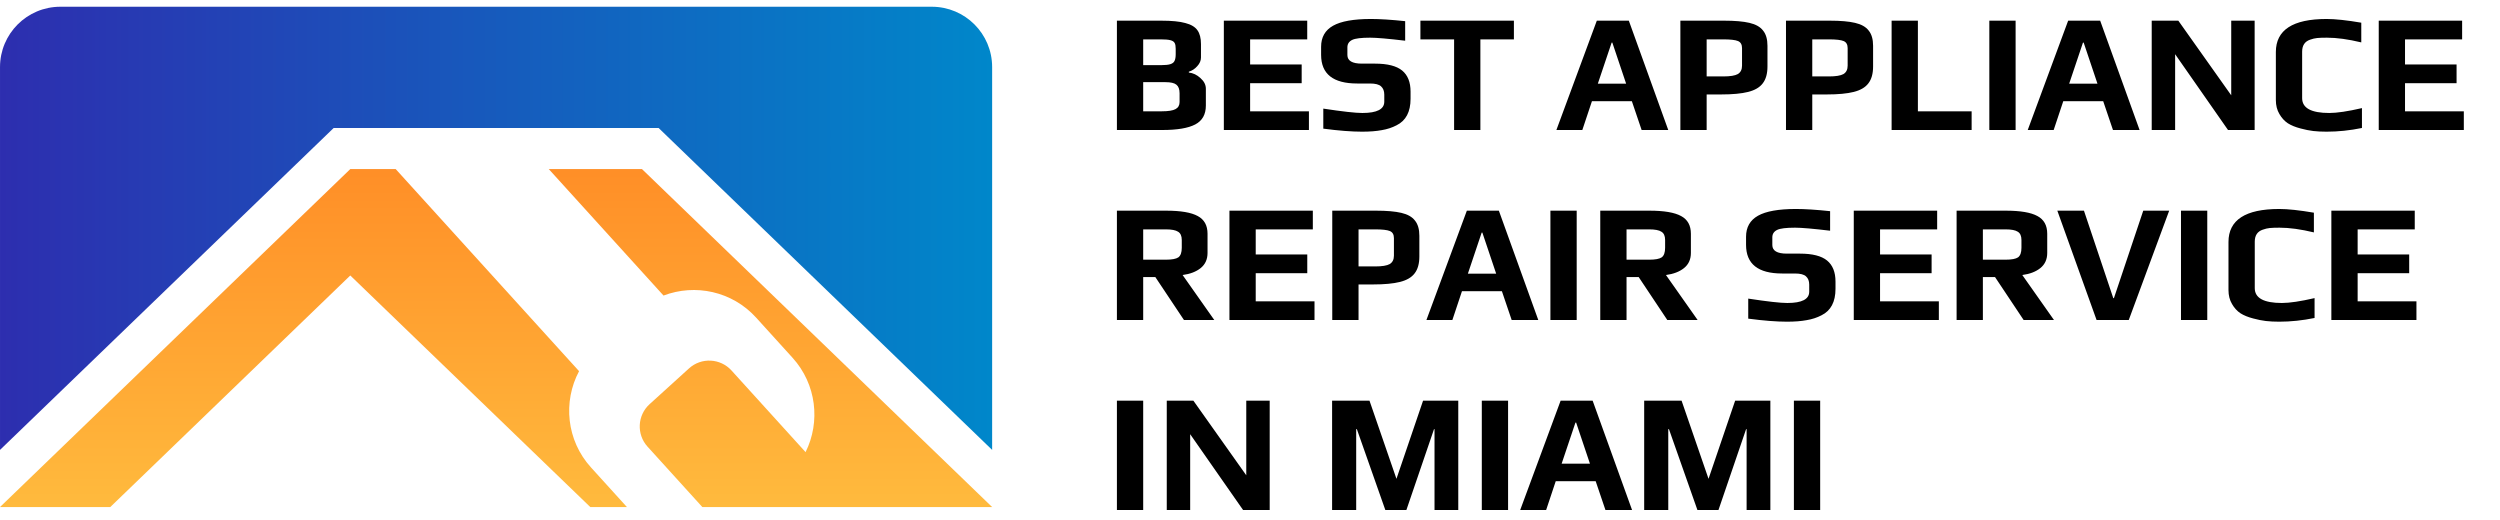 <svg xmlns="http://www.w3.org/2000/svg" width="250" height="52" viewBox="0 0 250 52" fill="none"><path d="M33.369 12.797H65.859L99.214 44.99V6.71C99.214 3.377 96.512 0.674 93.177 0.674H6.037C2.704 0.674 0.001 3.376 0.001 6.71V44.99L33.369 12.797Z" fill="url(#paint0_linear_1455_66)"></path><path d="M66.352 29.556C69.505 28.353 73.206 29.111 75.61 31.76L79.253 35.775C81.656 38.424 82.06 42.191 80.557 45.212L73.149 37.047C72.036 35.82 70.132 35.723 68.901 36.84L64.96 40.416C63.728 41.534 63.64 43.438 64.753 44.664L70.234 50.705H99.214L64.197 16.908H54.876L66.352 29.556Z" fill="url(#paint1_linear_1455_66)"></path><path d="M59.098 46.743C56.643 44.038 56.282 40.169 57.906 37.117L39.569 16.908H35.028L0 50.704H11.028L35.028 27.548L59.028 50.704H62.691L59.098 46.743Z" fill="url(#paint2_linear_1455_66)"></path><path d="M111.691 2.067H116.122C117.166 2.067 117.969 2.145 118.531 2.303C119.103 2.449 119.508 2.69 119.744 3.027C119.979 3.353 120.097 3.813 120.097 4.408V5.756C120.097 6.059 119.974 6.346 119.727 6.615C119.491 6.885 119.21 7.07 118.884 7.171V7.255C119.311 7.3 119.699 7.486 120.047 7.811C120.406 8.126 120.586 8.48 120.586 8.873V10.557C120.586 11.444 120.232 12.073 119.525 12.444C118.817 12.815 117.722 13 116.239 13H111.691V2.067ZM116.122 6.514C116.537 6.514 116.846 6.48 117.048 6.413C117.25 6.346 117.385 6.239 117.452 6.093C117.531 5.936 117.57 5.711 117.57 5.419V4.88C117.57 4.622 117.537 4.431 117.469 4.307C117.402 4.173 117.261 4.077 117.048 4.021C116.846 3.965 116.52 3.937 116.071 3.937H114.319V6.514H116.122ZM116.189 11.13C116.829 11.13 117.284 11.057 117.553 10.911C117.823 10.765 117.958 10.529 117.958 10.204V9.327C117.958 8.923 117.851 8.637 117.638 8.468C117.436 8.3 117.071 8.216 116.543 8.216H114.319V11.13H116.189ZM122.384 2.067H130.723V3.937H125.012V6.447H130.167V8.317H125.012V11.13H130.892V13H122.384V2.067ZM136.204 13.168C135.16 13.168 133.868 13.067 132.33 12.865V10.861C134.239 11.152 135.542 11.299 136.238 11.299C137.698 11.299 138.428 10.922 138.428 10.17V9.462C138.428 9.103 138.321 8.828 138.108 8.637C137.906 8.446 137.535 8.35 136.996 8.35H135.716C133.312 8.35 132.111 7.396 132.111 5.487V4.678C132.111 3.723 132.509 3.021 133.307 2.572C134.104 2.123 135.368 1.898 137.097 1.898C137.996 1.898 139.136 1.971 140.517 2.117V4.071C138.821 3.869 137.653 3.768 137.013 3.768C136.126 3.768 135.531 3.841 135.227 3.987C134.902 4.144 134.739 4.392 134.739 4.728V5.503C134.739 6.076 135.222 6.363 136.188 6.363H137.502C138.748 6.363 139.652 6.593 140.214 7.053C140.775 7.514 141.056 8.216 141.056 9.159V9.883C141.056 11.186 140.59 12.068 139.658 12.528C139.209 12.764 138.709 12.927 138.159 13.017C137.619 13.118 136.968 13.168 136.204 13.168ZM145.41 3.937H142.041V2.067H151.39V3.937H148.038V13H145.41V3.937ZM159.682 2.067H162.883L166.825 13H164.163L163.186 10.119H159.194L158.233 13H155.639L159.682 2.067ZM162.613 8.367L161.232 4.257H161.165L159.783 8.367H162.613ZM168.037 2.067H172.417C173.484 2.067 174.327 2.14 174.944 2.286C175.573 2.432 176.028 2.69 176.309 3.061C176.601 3.42 176.747 3.925 176.747 4.577V6.649C176.747 7.368 176.59 7.929 176.275 8.334C175.972 8.738 175.484 9.024 174.81 9.193C174.147 9.361 173.249 9.445 172.114 9.445H170.665V13H168.037V2.067ZM172.333 7.643C173.018 7.643 173.501 7.564 173.782 7.407C174.063 7.239 174.203 6.958 174.203 6.565V4.813C174.203 4.453 174.068 4.217 173.799 4.105C173.541 3.993 173.041 3.937 172.3 3.937H170.665V7.643H172.333ZM178.599 2.067H182.979C184.046 2.067 184.889 2.14 185.506 2.286C186.135 2.432 186.59 2.69 186.871 3.061C187.163 3.42 187.309 3.925 187.309 4.577V6.649C187.309 7.368 187.152 7.929 186.837 8.334C186.534 8.738 186.045 9.024 185.372 9.193C184.709 9.361 183.81 9.445 182.676 9.445H181.227V13H178.599V2.067ZM182.895 7.643C183.58 7.643 184.063 7.564 184.344 7.407C184.625 7.239 184.765 6.958 184.765 6.565V4.813C184.765 4.453 184.63 4.217 184.361 4.105C184.102 3.993 183.603 3.937 182.861 3.937H181.227V7.643H182.895ZM189.161 2.067H191.789V11.13H197.163V13H189.161V2.067ZM198.933 2.067H201.561V13H198.933V2.067ZM206.816 2.067H210.017L213.959 13H211.297L210.32 10.119H206.327L205.367 13H202.773L206.816 2.067ZM209.747 8.367L208.366 4.257H208.298L206.917 8.367H209.747ZM215.171 2.067H217.833L223.123 9.53V2.067H225.464V13H222.802L217.513 5.419V13H215.171V2.067ZM232.657 13.168C232.163 13.168 231.719 13.146 231.326 13.101C230.944 13.056 230.523 12.972 230.063 12.848C229.546 12.714 229.119 12.54 228.783 12.326C228.446 12.101 228.165 11.793 227.94 11.4C227.704 11.007 227.586 10.54 227.586 10.001V5.2C227.586 2.999 229.277 1.898 232.657 1.898C233.522 1.898 234.679 2.022 236.128 2.269V4.24C234.825 3.925 233.679 3.768 232.691 3.768C232.275 3.768 231.95 3.779 231.714 3.802C231.489 3.824 231.253 3.881 231.006 3.97C230.478 4.15 230.214 4.549 230.214 5.166V9.816C230.214 10.804 231.119 11.299 232.927 11.299C233.702 11.299 234.791 11.136 236.195 10.81V12.798C234.993 13.045 233.814 13.168 232.657 13.168ZM237.874 2.067H246.213V3.937H240.502V6.447H245.657V8.317H240.502V11.13H246.382V13H237.874V2.067ZM111.691 21.067H116.61C118.07 21.067 119.126 21.246 119.777 21.606C120.429 21.954 120.754 22.544 120.754 23.375V25.295C120.754 25.935 120.524 26.441 120.064 26.811C119.614 27.171 119.014 27.401 118.261 27.502L121.428 32H118.396L115.532 27.704H114.319V32H111.691V21.067ZM116.576 25.969C117.194 25.969 117.615 25.89 117.84 25.733C118.065 25.565 118.177 25.245 118.177 24.773V23.998C118.177 23.594 118.053 23.319 117.806 23.172C117.57 23.015 117.16 22.937 116.576 22.937H114.319V25.969H116.576ZM122.944 21.067H131.283V22.937H125.572V25.447H130.727V27.317H125.572V30.13H131.451V32H122.944V21.067ZM133.226 21.067H137.606C138.673 21.067 139.515 21.14 140.133 21.286C140.762 21.432 141.217 21.69 141.498 22.061C141.79 22.42 141.936 22.925 141.936 23.577V25.649C141.936 26.368 141.778 26.929 141.464 27.334C141.161 27.738 140.672 28.024 139.998 28.193C139.336 28.361 138.437 28.445 137.303 28.445H135.854V32H133.226V21.067ZM137.522 26.643C138.207 26.643 138.69 26.564 138.971 26.407C139.251 26.238 139.392 25.958 139.392 25.565V23.813C139.392 23.453 139.257 23.217 138.987 23.105C138.729 22.993 138.229 22.937 137.488 22.937H135.854V26.643H137.522ZM146.685 21.067H149.886L153.828 32H151.167L150.19 29.119H146.197L145.237 32H142.642L146.685 21.067ZM149.617 27.367L148.235 23.257H148.168L146.787 27.367H149.617ZM155.041 21.067H157.669V32H155.041V21.067ZM160.026 21.067H164.945C166.405 21.067 167.46 21.246 168.112 21.606C168.763 21.954 169.089 22.544 169.089 23.375V25.295C169.089 25.935 168.859 26.441 168.398 26.811C167.949 27.171 167.348 27.401 166.596 27.502L169.763 32H166.73L163.867 27.704H162.654V32H160.026V21.067ZM164.911 25.969C165.529 25.969 165.95 25.89 166.174 25.733C166.399 25.565 166.511 25.245 166.511 24.773V23.998C166.511 23.594 166.388 23.319 166.141 23.172C165.905 23.015 165.495 22.937 164.911 22.937H162.654V25.969H164.911ZM178.699 32.169C177.654 32.169 176.363 32.067 174.824 31.865V29.86C176.733 30.152 178.036 30.299 178.732 30.299C180.192 30.299 180.922 29.922 180.922 29.17V28.462C180.922 28.103 180.816 27.828 180.602 27.637C180.4 27.446 180.03 27.35 179.49 27.35H178.21C175.807 27.35 174.605 26.396 174.605 24.486V23.678C174.605 22.723 175.004 22.021 175.801 21.572C176.599 21.123 177.862 20.898 179.592 20.898C180.49 20.898 181.63 20.971 183.011 21.117V23.071C181.315 22.869 180.147 22.768 179.507 22.768C178.62 22.768 178.025 22.841 177.722 22.987C177.396 23.144 177.233 23.392 177.233 23.728V24.503C177.233 25.076 177.716 25.363 178.682 25.363H179.996C181.242 25.363 182.147 25.593 182.708 26.053C183.27 26.514 183.55 27.216 183.55 28.159V28.883C183.55 30.186 183.084 31.068 182.152 31.528C181.703 31.764 181.203 31.927 180.653 32.017C180.114 32.118 179.462 32.169 178.699 32.169ZM185.377 21.067H193.716V22.937H188.005V25.447H193.16V27.317H188.005V30.13H193.885V32H185.377V21.067ZM195.66 21.067H200.579C202.039 21.067 203.094 21.246 203.746 21.606C204.397 21.954 204.723 22.544 204.723 23.375V25.295C204.723 25.935 204.493 26.441 204.032 26.811C203.583 27.171 202.982 27.401 202.23 27.502L205.397 32H202.364L199.501 27.704H198.288V32H195.66V21.067ZM200.545 25.969C201.163 25.969 201.584 25.89 201.808 25.733C202.033 25.565 202.145 25.245 202.145 24.773V23.998C202.145 23.594 202.022 23.319 201.775 23.172C201.539 23.015 201.129 22.937 200.545 22.937H198.288V25.969H200.545ZM205.733 21.067H208.395L211.326 29.81H211.394L214.325 21.067H216.919L212.876 32H209.658L205.733 21.067ZM218.099 21.067H220.727V32H218.099V21.067ZM227.919 32.169C227.425 32.169 226.981 32.146 226.588 32.101C226.206 32.056 225.785 31.972 225.325 31.848C224.808 31.714 224.381 31.54 224.044 31.326C223.708 31.102 223.427 30.793 223.202 30.4C222.966 30.006 222.848 29.54 222.848 29.001V24.2C222.848 21.999 224.539 20.898 227.919 20.898C228.784 20.898 229.941 21.022 231.389 21.269V23.24C230.087 22.925 228.941 22.768 227.953 22.768C227.537 22.768 227.212 22.779 226.976 22.802C226.751 22.824 226.515 22.881 226.268 22.97C225.74 23.15 225.476 23.549 225.476 24.166V28.816C225.476 29.804 226.381 30.299 228.189 30.299C228.964 30.299 230.053 30.136 231.457 29.81V31.798C230.255 32.045 229.076 32.169 227.919 32.169ZM233.136 21.067H241.475V22.937H235.764V25.447H240.919V27.317H235.764V30.13H241.644V32H233.136V21.067ZM111.691 40.067H114.319V51H111.691V40.067ZM116.676 40.067H119.338L124.627 47.53V40.067H126.969V51H124.307L119.017 43.419V51H116.676V40.067ZM133.21 40.067H136.949L139.645 47.883L142.307 40.067H145.827V51H143.452V42.914H143.402L140.639 51H138.533L135.686 42.914H135.619V51H133.21V40.067ZM148.18 40.067H150.808V51H148.18V40.067ZM156.063 40.067H159.264L163.206 51H160.544L159.567 48.119H155.574L154.614 51H152.02L156.063 40.067ZM158.994 46.367L157.613 42.257H157.545L156.164 46.367H158.994ZM164.418 40.067H168.158L170.853 47.883L173.515 40.067H177.036V51H174.661V42.914H174.61L171.847 51H169.742L166.895 42.914H166.827V51H164.418V40.067ZM179.389 40.067H182.017V51H179.389V40.067Z" fill="black"></path><defs><linearGradient id="paint0_linear_1455_66" x1="0.001" y1="22.832" x2="99.215" y2="22.832" gradientUnits="userSpaceOnUse"><stop stop-color="#2D2EAF"></stop><stop offset="1" stop-color="#0087CA"></stop></linearGradient><linearGradient id="paint1_linear_1455_66" x1="77.045" y1="6.548" x2="77.045" y2="62.156" gradientUnits="userSpaceOnUse"><stop stop-color="#FF8120"></stop><stop offset="1" stop-color="#FFC945"></stop></linearGradient><linearGradient id="paint2_linear_1455_66" x1="31.346" y1="6.548" x2="31.346" y2="62.156" gradientUnits="userSpaceOnUse"><stop stop-color="#FF8120"></stop><stop offset="1" stop-color="#FFC945"></stop></linearGradient></defs></svg>